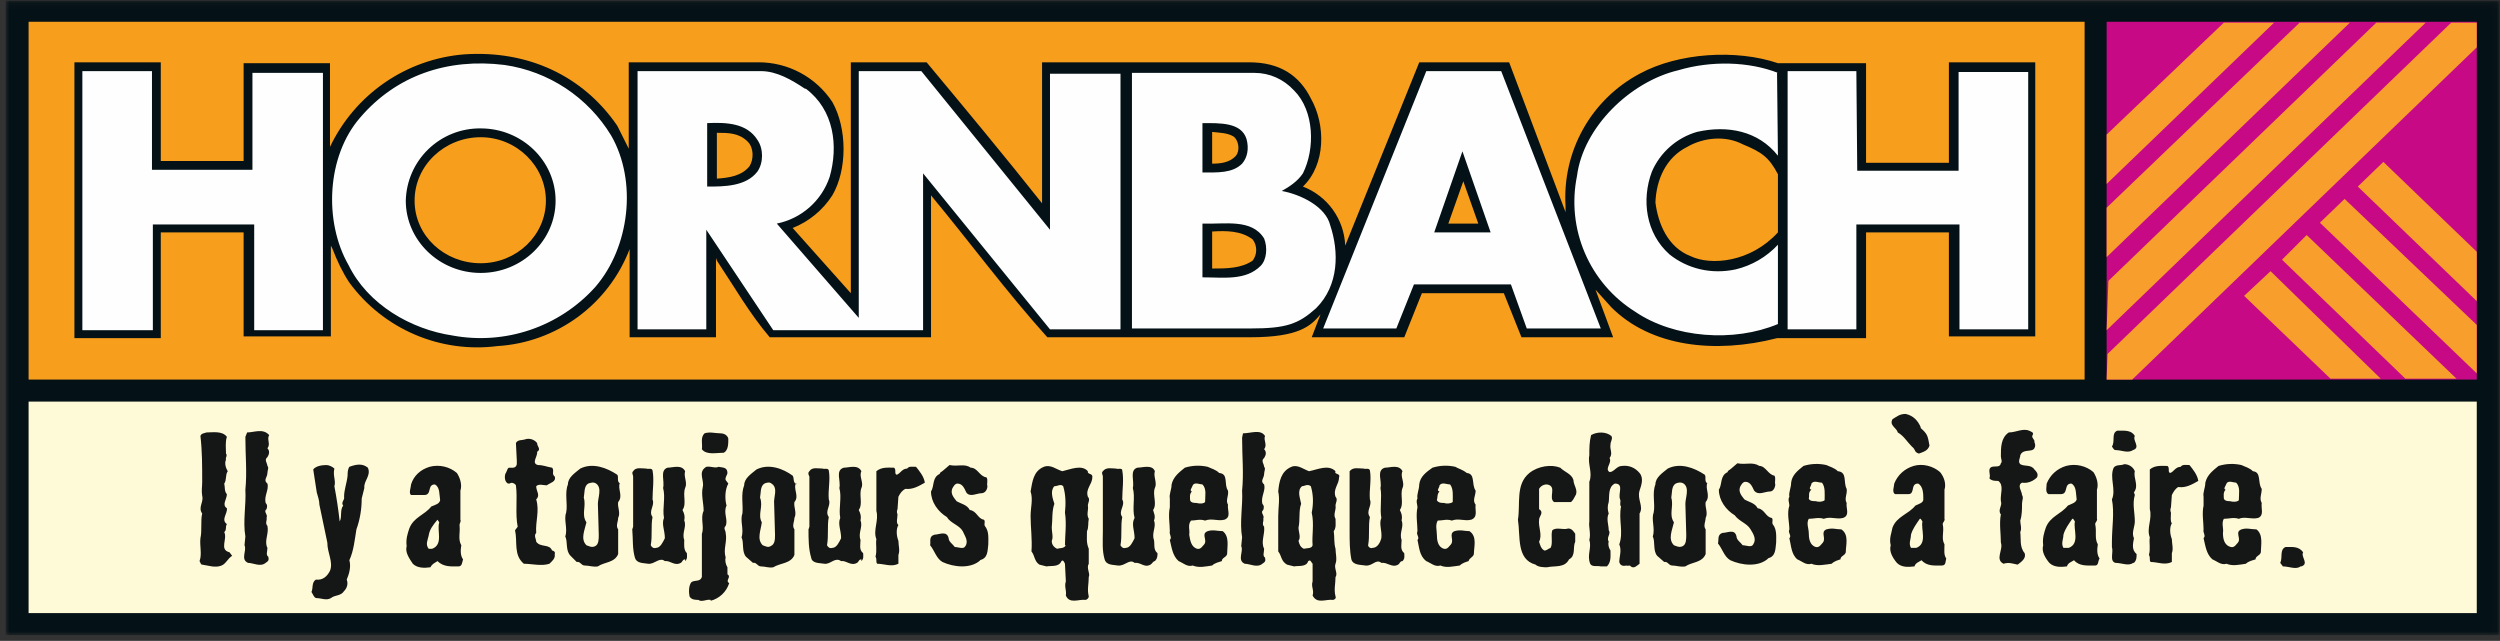 <svg xmlns="http://www.w3.org/2000/svg" width="394" height="101" viewBox="0 0 394 101" fill="none"><rect x="0" y="0" width="394" height="101" fill="#333333" stroke="none"/><mask id="mask0_197_6244" style="mask-type:alpha" maskUnits="userSpaceOnUse" x="0" y="0" width="394" height="101"><path fill-rule="evenodd" clip-rule="evenodd" d="M0.895 100.098H393.95V0.098H0.895V100.098Z" fill="white"></path></mask><g mask="url(#mask0_197_6244)"><path fill-rule="evenodd" clip-rule="evenodd" d="M0.895 100.098H393.95V0.098H0.895V100.098Z" fill="#041116"></path><path fill-rule="evenodd" clip-rule="evenodd" d="M4.506 59.82H328.534V3.431H4.506V59.82Z" fill="#F79E1C"></path><path fill-rule="evenodd" clip-rule="evenodd" d="M65.34 31.626C65.34 37.181 70.062 41.487 75.756 41.487C81.451 41.487 86.034 37.042 86.034 31.626C86.034 26.209 81.451 21.626 75.756 21.626C70.062 21.626 65.34 26.07 65.34 31.626ZM197.423 37.737C195.617 36.348 193.256 36.348 191.034 36.487V42.32C193.256 42.32 195.617 42.32 197.423 41.07C197.784 40.589 197.979 40.004 197.979 39.403C197.979 38.802 197.784 38.218 197.423 37.737ZM228.256 35.237H232.979L230.617 28.57L228.256 35.237ZM280.201 27.459C278.812 24.82 277.701 23.987 274.645 22.737C272.006 21.348 268.534 21.626 265.895 23.153C262.562 24.82 261.034 28.292 260.895 31.903C261.312 35.237 262.84 38.987 266.451 40.376C269.645 41.903 275.895 41.348 280.201 36.626V27.459ZM194.367 21.487C193.395 20.931 192.284 20.931 191.034 20.792V25.792C192.284 25.792 193.812 25.653 194.784 24.542C195.479 23.709 195.201 22.042 194.367 21.487ZM117.84 22.32C116.451 20.931 114.784 20.931 112.979 20.931V28.153C114.923 28.015 116.867 27.737 118.117 26.209C118.812 25.098 118.812 23.292 117.84 22.32ZM97.284 19.82L99.09 23.431V9.82H119.506C121.817 9.809 124.095 10.375 126.132 11.466C128.169 12.557 129.902 14.14 131.173 16.07C133.534 20.237 133.534 26.765 131.173 30.792C129.679 33.118 127.493 34.915 124.923 35.931L134.09 46.209V9.82H146.034C152.284 17.32 158.395 24.681 164.229 32.042V9.82H196.867C201.729 9.82 204.784 11.903 206.59 15.514C208.951 19.681 208.951 25.931 205.34 29.403C207.238 30.134 208.881 31.405 210.066 33.058C211.25 34.712 211.925 36.676 212.006 38.709L223.395 10.514L223.673 9.82H237.84L246.729 33.431V32.459C246.472 28.233 247.435 24.023 249.503 20.33C251.572 16.636 254.658 13.615 258.395 11.626C264.506 8.292 273.673 7.737 280.201 9.959H294.09V25.653H307.145V9.82H320.756V53.014H307.145V36.626H294.09V53.292H280.062C270.34 55.792 260.201 54.681 253.951 48.431L251.451 45.653C252.387 48.15 253.313 50.65 254.229 53.153H239.784L237.006 46.209H224.09L221.312 53.153H206.729L208.117 49.542C206.59 51.348 204.784 53.153 197.006 53.153H165.062C158.673 46.07 152.84 38.153 146.729 30.792V53.153H121.312C118.117 49.403 115.756 45.237 112.979 41.07L112.84 40.653V53.153H99.228V39.264C97.586 43.54 94.749 47.254 91.055 49.963C87.362 52.671 82.967 54.261 78.395 54.542C73.967 55.111 69.468 54.483 65.365 52.724C61.262 50.966 57.704 48.141 55.062 44.542C53.951 42.876 53.117 41.07 52.423 39.264L52.145 38.709V53.014H38.395V36.626H25.34V53.292H11.729V9.82H25.34V25.376H38.395V9.959H52.006V23.153C53.939 19.086 56.906 15.598 60.611 13.038C64.316 10.479 68.629 8.938 73.117 8.57C83.117 7.876 91.867 11.903 97.284 19.82Z" fill="#041116"></path><path fill-rule="evenodd" clip-rule="evenodd" d="M332.006 59.82H390.339V3.431H332.006V59.82Z" fill="#C80986"></path><path fill-rule="evenodd" clip-rule="evenodd" d="M332.006 59.82H336.034L390.339 7.459V3.57H386.311L332.145 55.792L332.006 59.82ZM332.006 52.042L382.284 3.57H374.506L332.284 44.265L332.006 52.042ZM332.006 40.515L370.339 3.57H362.423L332.006 32.737V40.515ZM332.006 28.987L358.395 3.57H350.478L332.006 21.209V28.987ZM371.589 29.404L390.339 47.459V39.681L375.617 25.515L371.589 29.404ZM365.617 35.098L390.339 58.848V51.209L369.506 31.348L365.617 35.098ZM359.645 40.931L379.089 59.681H387.145L363.534 37.042L359.645 40.931ZM353.673 46.626L367.284 59.681H375.2L357.839 42.737L353.673 46.626Z" fill="#F89E2D"></path><path fill-rule="evenodd" clip-rule="evenodd" d="M4.506 96.625H390.339V63.292H4.506V96.625Z" fill="#FEF9D6"></path><path fill-rule="evenodd" clip-rule="evenodd" d="M280.062 11.486L280.201 24.542C277.145 20.653 272.284 19.681 267.423 20.792C265.856 21.249 264.408 22.046 263.184 23.127C261.96 24.207 260.989 25.544 260.34 27.042C258.673 31.486 259.367 36.764 263.117 40.097C265.895 42.319 269.645 43.292 273.534 42.458C276.091 41.848 278.411 40.495 280.201 38.569V51.069C273.256 53.986 263.812 53.292 257.701 49.125C254.176 46.918 251.41 43.687 249.772 39.864C248.134 36.042 247.702 31.811 248.534 27.736C249.506 20.097 256.867 12.875 264.506 11.069C269.645 9.542 275.617 9.681 280.201 11.486M23.951 26.764H39.784V11.486H50.895V52.042H40.062V35.375H24.09V52.042H12.979V11.208H23.951V26.764ZM292.701 26.903H308.673V11.347H319.645V51.903H308.812V35.375H292.562V51.903H281.729V11.208H292.562L292.701 26.903ZM119.367 22.042C117.701 19.403 114.506 19.264 111.451 19.403V29.403C114.09 29.403 117.562 29.403 119.367 27.042C120.34 25.653 120.34 23.431 119.367 22.042ZM127.006 13.986C131.451 17.32 132.145 23.014 130.756 27.875C130.136 29.726 129.04 31.381 127.577 32.673C126.114 33.965 124.336 34.849 122.423 35.236L135.34 50.097V11.208H145.201L165.479 36.208V11.625H176.59V51.903H165.479L145.479 27.32V52.042H121.867L111.312 36.208V51.903H100.479V11.208H119.923C122.423 11.208 124.784 12.597 126.867 13.986M234.923 36.625L230.479 23.847L226.034 36.625H234.923ZM252.284 51.764H240.617L238.117 44.819H222.84L220.062 51.764H208.534L224.784 11.208H236.59L252.284 51.764ZM199.229 37.597C197.284 34.403 192.979 35.375 189.506 35.236V43.708C192.84 43.708 196.312 44.264 198.673 41.903C199.645 40.931 199.784 38.986 199.229 37.597ZM196.451 21.903C195.617 19.264 192.284 19.403 189.506 19.403V27.181C191.867 27.181 194.229 27.32 195.756 25.792C196.59 24.82 196.867 23.431 196.451 21.903ZM203.951 14.264C207.145 17.458 207.284 23.431 205.34 27.32C204.506 28.57 203.256 29.403 202.006 30.097C205.062 30.653 208.951 32.597 209.645 35.514C211.034 39.681 211.034 44.958 207.423 48.569C204.645 51.069 202.701 51.764 197.145 51.764H178.395V11.486H197.701C200.062 11.486 202.284 12.458 203.951 14.264ZM63.951 31.625C63.951 37.875 69.228 43.014 75.756 43.014C82.284 43.014 87.562 37.875 87.562 31.625C87.562 25.375 82.284 20.236 75.756 20.236C72.686 20.199 69.724 21.373 67.514 23.506C65.304 25.638 64.024 28.555 63.951 31.625ZM96.312 21.347C100.479 28.57 99.228 38.986 93.812 45.236C91.029 48.329 87.499 50.655 83.559 51.992C79.619 53.33 75.403 53.634 71.312 52.875C64.784 51.903 57.978 48.014 54.923 41.764C51.034 34.958 51.451 24.681 56.728 18.57C62.423 11.903 70.478 9.125 79.506 10.236C82.954 10.734 86.248 11.988 89.154 13.909C92.059 15.83 94.504 18.37 96.312 21.347Z" fill="#FEFEFE"></path><path fill-rule="evenodd" clip-rule="evenodd" d="M34.921 89.125C33.949 89.542 32.838 89.125 31.866 88.986C31.588 88.986 31.588 88.57 31.449 88.431C31.866 87.32 31.449 86.07 31.588 84.82C31.866 83.57 31.588 82.042 31.866 80.931C31.171 79.959 32.144 79.125 31.866 78.153C31.727 77.32 31.866 76.764 31.866 75.931C31.866 73.431 31.866 71.07 31.588 68.709C31.727 68.292 32.144 68.292 32.56 68.153C33.533 68.153 35.06 67.875 35.755 68.847C35.477 69.681 35.616 70.653 35.616 71.486C35.894 71.764 35.477 72.181 35.616 72.459C35.338 73.014 35.616 73.847 35.894 74.264C35.477 74.82 35.755 75.653 35.338 76.209C35.477 76.764 35.338 77.459 35.755 77.875C35.755 78.709 34.921 79.542 35.755 80.097C35.894 80.931 34.783 81.903 35.755 82.597C35.477 83.014 35.755 83.57 35.338 83.847C35.894 84.959 34.505 86.625 36.171 87.042L36.588 87.597C35.894 88.014 35.616 88.847 34.921 89.125ZM42.144 70.653C42.56 71.07 42.421 71.625 42.144 72.042C41.588 72.459 42.144 73.014 42.144 73.431C42.421 73.709 42.144 74.125 42.144 74.542C42.144 75.236 41.449 75.653 42.144 76.209C42.421 77.181 41.588 78.153 41.866 79.264C42.144 79.542 42.144 79.82 42.005 80.236C41.449 80.653 42.283 81.07 42.005 81.625C42.144 81.903 41.727 82.459 42.144 82.875C42.421 84.125 41.588 85.236 42.144 86.347C42.144 86.903 41.866 87.459 42.283 87.736C42.421 88.292 42.283 88.431 41.866 88.709C41.033 89.403 39.921 88.709 39.088 88.709C37.838 88.153 38.949 86.764 38.533 85.931L38.671 84.542C38.255 82.181 38.81 79.542 38.671 77.181C38.949 74.403 38.671 71.903 38.671 68.847L38.949 68.153C40.06 68.153 41.449 67.459 42.421 68.57C42.005 69.264 42.699 69.959 42.144 70.653ZM57.421 76.903L57.005 78.57C57.005 80.236 56.727 81.903 56.171 83.431C55.894 85.097 55.755 86.764 55.06 88.292C55.338 89.264 55.06 90.375 54.644 91.347C54.921 92.042 54.644 92.736 54.227 93.153C53.671 93.986 52.838 93.709 52.144 94.264C51.449 94.681 50.616 94.264 49.921 94.264C49.505 94.264 49.366 93.709 49.088 93.292C49.366 92.736 49.088 91.764 49.783 91.347C50.894 91.486 51.588 90.792 52.005 89.959C52.56 88.57 51.588 87.181 51.588 85.514L50.338 79.542C50.338 78.847 50.06 78.153 49.921 77.597L49.366 73.986C49.783 73.431 50.755 73.292 51.449 73.292C51.866 73.292 52.421 73.57 52.699 73.847C52.421 74.959 52.977 75.792 52.699 76.625C53.05 78.465 53.328 80.319 53.533 82.181C53.949 81.486 53.533 80.375 54.088 79.681C53.671 79.125 54.366 78.847 54.227 78.292C54.227 77.181 54.644 76.209 54.783 74.959C54.783 74.542 54.783 73.986 55.06 73.57C56.171 73.153 57.144 73.014 57.977 73.709C58.532 74.959 57.283 75.792 57.421 76.903ZM72.977 88.153C72.56 87.597 72.56 86.764 72.699 85.931C72.144 84.959 72.56 83.986 72.421 82.736C72.421 82.459 72.699 82.181 72.56 81.903V77.32C72.838 76.486 72.56 75.375 72.005 74.542C70.894 73.57 69.227 73.153 67.699 73.57C66.31 73.986 65.199 74.959 64.783 76.347C64.783 76.764 64.366 77.736 64.783 78.014H66.866C68.116 78.014 67.283 76.347 68.533 76.347C69.366 76.764 69.227 78.014 69.366 78.847C69.227 79.403 68.671 79.542 67.977 79.82C66.866 81.209 65.199 81.486 64.505 83.292C64.227 84.125 63.949 84.959 64.088 86.07C63.81 87.042 64.505 88.014 65.06 88.847C65.755 89.542 66.866 89.542 67.838 89.403C68.116 88.847 68.533 88.709 68.949 88.431C69.921 89.403 71.171 89.264 72.283 89.264C72.838 89.264 72.838 88.57 72.977 88.153ZM69.227 82.32C68.81 83.57 69.921 85.792 68.116 86.486H67.56C67.005 85.792 67.421 85.097 67.56 84.403C67.699 83.431 68.255 82.736 68.949 81.903L69.227 82.32ZM86.588 88.847C85.338 89.264 83.81 88.847 82.56 88.847C80.894 87.459 81.588 85.375 81.171 83.57L81.588 83.014C81.171 80.931 81.588 78.57 81.31 76.486C81.171 76.209 80.616 75.931 80.338 76.209H80.06C79.505 75.931 79.505 75.097 79.644 74.681C79.921 74.264 79.921 73.847 80.199 73.709C80.755 73.709 81.31 73.847 81.449 73.153V72.597L81.31 69.82C81.588 69.264 82.283 69.403 82.699 69.264C83.394 68.986 84.227 69.264 84.644 69.82C84.644 70.375 85.338 70.792 84.644 71.209C84.783 71.903 83.671 73.014 84.783 73.292C85.616 73.292 86.171 73.57 87.005 73.709C87.421 74.125 86.866 74.681 87.421 75.097C87.699 75.931 86.727 76.07 86.171 76.486C85.616 76.486 84.921 76.209 84.505 76.625C84.505 77.459 85.199 78.014 84.505 78.709C85.06 80.514 84.366 82.181 84.505 83.986C84.088 84.403 84.505 84.959 84.505 85.375C85.199 86.347 86.588 85.653 87.005 86.764C87.283 86.764 87.56 87.042 87.421 87.32C87.56 88.014 87.005 88.431 86.588 88.847ZM97.699 76.209C97.144 75.792 97.56 75.236 97.283 74.82C95.616 73.709 93.394 72.875 91.449 73.847C90.616 74.542 89.505 75.236 89.505 76.347C88.949 77.736 89.505 79.403 89.227 80.792C88.81 81.903 89.505 83.292 89.088 84.542C89.505 85.375 89.088 86.764 89.921 87.597L90.894 88.57C91.449 88.431 91.588 89.125 92.144 89.125C92.838 89.125 93.532 89.403 94.227 89.264C95.199 88.57 96.866 88.709 97.421 87.32V83.431C97.005 82.875 97.421 82.181 97.421 81.625C97.838 80.792 97.282 79.959 97.421 79.125C98.255 78.153 97.282 77.042 97.699 76.07M94.366 84.264C94.366 84.959 94.366 85.792 93.81 86.07C93.255 86.347 92.838 86.07 92.421 85.931C91.449 84.959 92.144 83.57 92.421 82.32C91.588 81.07 92.421 79.82 92.005 78.431C92.144 77.736 92.005 76.625 92.699 76.209C93.116 76.07 93.533 75.931 93.949 76.209C94.921 76.903 94.227 78.431 94.227 79.403L94.366 84.264ZM107.977 88.153C107.56 88.153 107.56 88.57 107.283 88.709C106.31 89.264 105.616 88.292 104.783 88.431C103.949 87.736 103.116 88.986 102.144 88.847C101.449 88.709 100.338 88.847 100.06 87.875C99.644 86.486 99.782 84.959 99.644 83.431L99.782 83.014V75.097C99.782 74.82 99.505 74.542 99.782 74.264C100.199 73.57 101.171 73.847 101.866 73.847C102.144 73.986 102.699 73.709 102.838 74.125C103.116 75.653 102.838 77.181 102.838 78.709C103.255 79.681 102.144 80.514 102.838 81.486C102.56 82.875 102.838 84.403 102.56 85.931C102.699 86.209 102.977 86.486 103.394 86.347C104.088 86.347 104.505 85.375 104.783 84.82C104.783 83.57 104.227 82.597 104.644 81.625C104.366 80.097 104.921 78.431 104.505 76.903C104.783 75.792 103.949 74.125 105.199 73.709C106.033 73.709 107.421 73.153 107.977 74.264C107.699 75.097 108.394 76.07 107.977 76.903C107.56 78.014 108.255 79.403 107.56 80.375C107.838 80.931 107.977 81.347 107.838 82.042C108.255 83.014 107.421 83.986 107.838 85.097C107.838 85.792 107.699 86.625 108.255 87.181C108.255 87.597 108.394 88.014 107.977 88.431M114.088 71.347C112.977 71.347 111.31 71.764 110.616 70.792C110.755 69.959 110.338 68.986 111.033 68.292C111.866 68.014 112.699 68.292 113.533 68.292C114.088 68.292 114.644 68.57 114.783 69.125C114.783 69.959 114.783 70.931 114.088 71.347ZM112.005 94.542C111.31 94.403 110.616 94.959 110.06 94.542C109.644 94.542 108.949 94.542 108.671 93.986C108.533 93.292 108.533 92.32 108.949 91.764C109.505 91.347 110.338 91.764 110.616 90.931V84.125C111.033 83.014 110.338 81.625 110.894 80.514C110.894 79.264 110.477 78.014 110.755 76.764C111.033 75.653 109.921 74.403 111.31 73.57C112.005 73.431 112.699 73.847 113.255 73.57C113.81 73.709 114.644 73.57 114.644 74.542C114.644 74.82 114.227 75.236 114.366 75.653L114.783 76.209C114.227 77.181 114.227 78.709 114.505 79.681C113.949 80.792 114.783 81.903 114.366 82.875C113.949 83.292 114.366 83.57 114.366 83.986C114.644 85.375 113.949 86.486 114.366 87.875C114.227 88.292 114.366 88.986 114.644 89.403V90.514C115.338 90.931 114.227 91.486 114.921 91.903C114.71 92.575 114.331 93.182 113.821 93.668C113.311 94.153 112.686 94.502 112.005 94.681M125.477 76.347C124.921 75.931 125.199 75.375 124.921 74.959C123.394 73.847 121.171 73.014 119.227 73.986C118.394 74.681 117.283 75.375 117.283 76.486C116.727 77.875 117.144 79.542 117.005 80.931C116.588 82.042 117.283 83.431 116.866 84.681C117.283 85.514 116.866 86.903 117.56 87.736L118.671 88.709C119.227 88.57 119.366 89.264 119.921 89.264C120.616 89.264 121.171 89.542 121.866 89.403C122.977 88.709 124.644 88.847 125.199 87.459V83.431C124.783 82.875 125.199 82.181 125.199 81.625C125.616 80.792 125.06 79.959 125.199 79.125C126.033 78.153 124.921 77.042 125.477 76.07M122.144 84.264C122.144 84.959 122.144 85.792 121.449 86.07C121.033 86.347 120.616 86.07 120.199 85.931C119.227 84.959 119.921 83.57 120.06 82.32C119.366 81.07 120.338 79.82 119.783 78.431C119.921 77.736 119.783 76.625 120.477 76.209C120.755 76.07 121.31 75.931 121.588 76.209C122.699 76.903 121.866 78.431 122.005 79.403L122.144 84.264ZM135.755 88.153C135.338 88.153 135.338 88.57 135.06 88.709C134.088 89.264 133.394 88.292 132.56 88.431C131.588 87.736 130.894 88.986 129.921 88.847C129.227 88.709 127.977 88.847 127.838 87.875C127.421 86.486 127.421 84.959 127.421 83.431L127.56 83.014V75.097C127.421 74.82 127.283 74.542 127.56 74.264C127.977 73.57 128.949 73.847 129.644 73.847C129.921 73.986 130.477 73.709 130.616 74.125C130.894 75.653 130.477 77.181 130.616 78.709C131.033 79.681 129.921 80.514 130.616 81.486C130.338 82.875 130.616 84.403 130.338 85.931C130.477 86.209 130.755 86.486 131.171 86.347C131.866 86.347 132.283 85.375 132.56 84.82C132.56 83.57 132.005 82.597 132.421 81.625C132.144 80.097 132.699 78.431 132.283 76.903C132.56 75.792 131.588 74.125 132.977 73.709C133.81 73.709 135.199 73.153 135.755 74.264C135.338 75.097 136.171 76.07 135.755 76.903C135.338 78.014 136.033 79.403 135.338 80.375C135.616 80.931 135.755 81.347 135.616 82.042C136.033 83.014 135.199 83.986 135.616 85.097C135.616 85.792 135.338 86.625 136.033 87.181C136.033 87.597 136.171 88.014 135.755 88.431M142.699 77.042C142.144 77.32 141.866 77.736 141.588 78.292L141.449 80.236C141.387 80.367 141.355 80.509 141.355 80.653C141.355 80.797 141.387 80.939 141.449 81.07C141.449 81.625 141.171 82.459 141.588 82.736C141.171 83.431 141.31 84.542 141.588 85.236C141.588 85.931 141.866 86.764 141.588 87.459V88.847C140.477 89.403 139.366 88.847 138.255 88.847C137.977 88.57 138.255 88.153 137.977 87.736C138.255 86.764 137.977 85.792 138.116 84.959C137.56 83.57 138.533 82.042 138.116 80.514V74.264C138.949 73.57 139.921 73.709 140.894 73.709C141.31 73.986 140.894 74.681 141.31 74.82C141.866 74.681 142.144 73.847 142.977 73.847C143.255 73.431 143.81 73.57 144.366 73.57C144.921 74.264 145.616 75.097 145.755 76.07C144.783 76.625 143.81 77.181 142.699 77.042ZM154.505 88.292C152.977 89.681 150.338 89.403 148.533 88.57C147.56 88.014 147.283 86.764 146.588 85.931C146.727 85.375 146.31 84.542 147.283 84.264C147.977 84.264 149.227 83.57 149.505 84.82C149.505 85.375 150.199 85.792 150.477 86.209C151.033 86.209 151.866 86.625 152.144 86.07C152.699 85.236 152.005 84.403 151.727 83.709C151.171 82.736 149.783 82.459 149.227 81.486C147.838 80.653 146.727 79.125 146.727 77.459C147.283 76.625 146.866 75.236 148.116 74.681C148.116 74.403 148.394 74.403 148.671 74.125L149.644 73.292C151.033 73.57 152.005 73.014 152.977 73.709C154.088 73.709 154.366 75.097 155.477 75.236C155.755 75.653 155.477 76.209 155.616 76.625C155.616 77.042 155.338 77.736 154.644 77.736C153.949 77.736 152.838 78.431 152.283 77.597C152.005 77.042 151.727 76.209 150.894 76.209C150.477 76.209 150.199 76.764 150.06 77.042C149.783 77.875 150.338 78.431 150.755 78.986C151.449 79.403 152.421 79.542 152.838 80.375C153.949 80.514 154.088 81.764 155.06 81.903C155.338 82.181 155.06 82.459 155.199 82.875C155.894 83.709 155.755 84.82 155.755 85.792C155.616 86.764 155.755 88.014 154.366 88.292M172.144 75.236C172.283 74.542 171.31 74.82 171.449 74.264C170.477 73.153 168.671 73.986 167.421 74.264C166.449 73.986 165.616 73.153 164.505 73.57C162.838 74.264 162.699 75.931 162.421 77.459C162.838 78.709 162.421 79.959 162.421 81.347C162.421 83.153 162.699 84.959 162.56 86.903C163.116 87.597 162.977 88.431 163.81 88.986L164.921 89.264C165.755 89.125 166.866 89.403 167.283 88.431C167.56 88.153 167.699 88.57 167.838 88.847L167.977 91.625C167.699 92.459 168.116 93.014 167.977 93.847C168.533 95.236 170.06 94.403 171.033 94.542C171.31 94.542 171.588 94.264 171.588 93.986C171.31 92.875 171.588 92.042 171.588 90.931C171.866 90.375 171.171 89.542 171.588 88.847V86.486C171.171 85.514 171.31 84.681 171.31 83.709C171.588 83.153 171.449 82.459 171.588 81.764C171.171 81.07 171.588 80.375 171.449 79.681C171.449 79.264 171.866 78.709 171.449 78.292C171.033 77.042 172.144 76.347 172.144 75.236ZM167.977 85.931C167.699 86.486 167.005 86.347 166.588 86.486C166.033 86.209 165.755 85.792 165.755 85.236C166.033 84.681 165.755 83.847 165.755 83.153C165.894 81.903 165.755 80.514 166.171 79.403C165.894 78.57 165.477 77.32 166.171 76.625C166.727 76.625 167.144 76.209 167.56 76.625C167.977 78.014 167.977 79.403 167.838 80.792C168.116 82.597 167.838 84.403 167.838 85.931M182.005 88.431C181.727 88.431 181.588 88.847 181.31 88.986C180.338 89.542 179.783 88.57 178.81 88.709C177.977 88.014 177.283 89.264 176.171 89.125C175.477 88.986 174.366 89.125 174.088 88.153C173.671 86.764 173.81 85.236 173.81 83.709V83.292V75.097C173.81 74.82 173.533 74.542 173.81 74.264C174.366 73.57 175.199 73.847 175.894 73.847C176.171 73.986 176.866 73.709 176.866 74.125C177.144 75.653 176.866 77.181 176.866 78.709C177.421 79.681 176.171 80.514 176.866 81.486C176.588 82.875 176.866 84.403 176.588 85.931C176.727 86.209 177.005 86.486 177.421 86.347C178.116 86.347 178.533 85.375 178.81 84.82C178.81 83.57 178.255 82.597 178.81 81.625C178.394 80.097 178.949 78.431 178.533 76.903C178.81 75.792 177.977 74.125 179.227 73.709C180.06 73.709 181.588 73.153 182.005 74.264C181.727 75.097 182.421 76.07 182.005 76.903C181.588 78.014 182.421 79.403 181.727 80.375C181.866 80.931 182.144 81.347 181.866 82.042C182.283 83.014 181.449 83.986 181.866 85.097C182.005 85.792 181.727 86.625 182.421 87.181C182.421 87.597 182.421 88.014 182.005 88.431ZM193.533 79.542C193.116 78.847 193.671 78.153 193.533 77.32C192.838 76.347 193.671 74.681 192.144 74.542C191.588 73.986 190.894 73.847 190.338 73.57C189.143 73.296 187.897 73.344 186.727 73.709C185.894 74.403 184.921 75.097 184.644 76.347C184.644 77.181 184.227 77.875 184.366 78.57V79.959C184.088 81.209 184.366 82.597 184.366 83.709C184.227 84.264 184.783 84.681 184.366 85.097C184.644 86.209 184.783 87.597 185.755 88.431C186.449 88.709 187.144 89.403 187.977 89.125C188.949 89.542 190.06 89.264 191.033 89.125C191.449 88.709 192.144 88.57 192.56 88.431C192.56 87.875 193.255 87.875 193.394 87.32C193.394 86.209 193.81 84.542 192.699 83.709C191.866 83.709 191.171 83.431 190.338 83.709C189.227 84.125 190.338 85.097 189.783 85.792C189.505 86.07 189.227 86.625 188.671 86.486C187.699 86.209 187.56 85.097 187.421 84.264C187.56 83.57 187.144 82.736 187.699 82.042C188.394 82.042 189.088 81.764 189.921 82.042C191.033 81.625 191.866 82.181 192.977 81.903C194.088 81.486 193.394 80.375 193.533 79.542ZM189.921 79.125C189.644 79.403 189.088 79.403 188.533 79.264C188.255 79.264 187.699 79.264 187.56 78.847C187.56 78.431 187.421 77.875 187.838 77.459C187.421 77.32 187.838 76.903 187.977 76.486C188.255 75.931 189.088 76.347 189.505 76.347C190.199 77.042 189.921 78.153 189.921 79.125ZM199.227 70.792C199.644 71.209 199.505 71.764 199.227 72.181C198.671 72.597 199.227 73.153 199.227 73.57C199.505 73.847 199.227 74.264 199.227 74.681C199.227 75.375 198.533 75.792 199.227 76.347C199.505 77.32 198.671 78.292 198.949 79.403C199.227 79.681 199.227 79.959 199.088 80.375C198.533 80.792 199.366 81.209 199.088 81.764C199.227 82.042 198.81 82.597 199.227 83.014C199.366 84.264 198.671 85.375 199.227 86.486C199.227 87.042 198.949 87.597 199.366 87.875C199.505 88.431 199.366 88.57 198.949 88.847C198.116 89.542 197.005 88.847 196.171 88.847C194.921 88.292 196.033 86.903 195.616 86.07L195.755 84.681C195.338 82.32 195.894 79.681 195.755 77.32C196.033 74.542 195.755 72.042 195.755 68.986L195.894 68.292C197.144 68.292 198.671 67.597 199.366 68.709C199.088 69.403 199.783 70.097 199.227 70.792ZM211.033 75.236C211.31 74.542 210.199 74.82 210.477 74.264C209.366 73.153 207.699 73.986 206.31 74.264C205.477 73.986 204.505 73.153 203.533 73.57C201.866 74.264 201.588 75.931 201.449 77.459C201.727 78.709 201.449 79.959 201.449 81.347V86.903C202.005 87.597 201.866 88.431 202.838 88.986L203.949 89.264C204.644 89.125 205.894 89.403 206.171 88.431C206.588 88.153 206.588 88.57 206.866 88.847V91.625C206.588 92.459 207.144 93.014 206.866 93.847C207.56 95.236 208.949 94.403 210.06 94.542C210.338 94.542 210.616 94.264 210.477 93.986C210.199 92.875 210.477 92.042 210.477 90.931C210.894 90.375 210.199 89.542 210.477 88.847C210.755 88.153 210.477 87.181 210.477 86.486C210.199 85.514 210.338 84.681 210.199 83.709C210.616 83.153 210.477 82.459 210.477 81.764C210.06 81.07 210.616 80.375 210.477 79.681C210.477 79.264 210.894 78.709 210.477 78.292C210.06 77.042 211.033 76.347 211.033 75.236ZM206.866 85.931C206.727 86.486 206.033 86.347 205.477 86.486C204.921 86.209 204.783 85.792 204.644 85.236C205.06 84.681 204.644 83.847 204.644 83.153C204.921 81.903 204.644 80.514 205.06 79.403C204.921 78.57 204.366 77.32 205.199 76.625C205.616 76.625 206.033 76.209 206.588 76.625C207.005 78.014 207.005 79.403 206.727 80.792C207.144 82.597 206.727 84.403 206.866 85.931ZM221.033 88.431C220.616 88.431 220.616 88.847 220.338 88.986C219.366 89.542 218.671 88.57 217.699 88.709C216.866 88.014 216.31 89.264 215.199 89.125C214.505 88.986 213.255 89.125 212.977 88.153C212.699 86.764 212.699 85.236 212.699 83.709V83.292V75.097V74.264C213.255 73.57 214.088 73.847 214.921 73.847C215.199 73.986 215.755 73.709 215.894 74.125C216.171 75.653 215.755 77.181 215.894 78.709C216.31 79.681 215.199 80.514 215.894 81.486C215.616 82.875 215.894 84.403 215.616 85.931C215.616 86.209 216.033 86.486 216.31 86.347C217.144 86.347 217.56 85.375 217.699 84.82C217.838 83.57 217.283 82.597 217.699 81.625C217.421 80.097 217.838 78.431 217.56 76.903C217.838 75.792 216.866 74.125 218.255 73.709C219.088 73.709 220.477 73.153 221.033 74.264C220.616 75.097 221.449 76.07 221.033 76.903C220.616 78.014 221.31 79.403 220.616 80.375C220.894 80.931 221.033 81.347 220.894 82.042C221.31 83.014 220.477 83.986 220.894 85.097C220.894 85.792 220.616 86.625 221.31 87.181C221.31 87.597 221.449 88.014 221.033 88.431ZM232.56 79.542C232.005 78.847 232.56 78.153 232.56 77.32C231.866 76.347 232.56 74.681 231.171 74.542C230.477 73.986 229.783 73.847 229.366 73.57C228.171 73.296 226.925 73.344 225.755 73.709C224.783 74.403 223.81 75.097 223.671 76.347C223.671 77.181 223.255 77.875 223.394 78.57C223.116 78.986 223.394 79.542 223.394 79.959C223.116 81.209 223.394 82.597 223.394 83.709C223.116 84.264 223.81 84.681 223.394 85.097C223.671 86.209 223.671 87.597 224.783 88.431C225.477 88.709 226.171 89.403 227.005 89.125C227.977 89.542 228.949 89.264 230.06 89.125C230.477 88.709 231.033 88.57 231.449 88.431C231.588 87.875 232.144 87.875 232.283 87.32C232.283 86.209 232.838 84.542 231.588 83.709C230.755 83.709 230.199 83.431 229.227 83.709C228.255 84.125 229.227 85.097 228.671 85.792C228.394 86.07 228.116 86.625 227.56 86.486C226.588 86.209 226.449 85.097 226.449 84.264C226.449 83.57 226.171 82.736 226.588 82.042C227.421 82.042 227.977 81.764 228.81 82.042C229.921 81.625 230.755 82.181 231.866 81.903C232.977 81.486 232.421 80.375 232.56 79.542ZM228.949 79.125C228.533 79.403 227.977 79.403 227.56 79.264C227.144 79.264 226.727 79.264 226.449 78.847C226.588 78.431 226.449 77.875 226.866 77.459C226.31 77.32 226.866 76.903 226.866 76.486C227.283 75.931 227.977 76.347 228.533 76.347C229.088 77.042 228.949 78.153 228.949 79.125ZM247.283 88.153C246.588 89.542 245.06 89.125 243.81 89.403C243.394 89.403 242.421 89.403 242.005 88.986C238.949 88.153 239.644 84.542 239.227 81.903C239.644 79.403 238.81 76.347 241.033 74.542C242.421 73.431 244.505 73.153 245.894 73.709C246.588 74.403 247.699 74.681 247.977 75.653C247.977 76.486 248.81 77.32 248.255 78.153C248.116 78.431 247.838 78.986 247.56 79.125H244.921C243.949 78.431 245.477 76.625 243.81 76.347C243.559 76.339 243.309 76.399 243.089 76.521C242.869 76.644 242.686 76.824 242.56 77.042V80.236C243.394 80.792 242.56 81.347 242.56 81.903C242.421 83.153 243.116 84.264 242.56 85.375C242.699 85.792 242.838 86.486 243.394 86.764C243.81 86.764 243.949 86.486 244.366 86.347C244.783 85.653 244.366 84.403 244.644 83.57C245.338 83.014 246.31 83.57 247.144 83.292C247.699 83.292 247.977 83.709 248.255 84.125V85.375C247.838 86.209 248.394 87.597 247.283 88.153ZM258.394 88.847C257.977 89.125 257.56 89.681 257.005 89.264C256.866 88.986 256.588 89.264 256.31 89.125C255.755 89.264 255.338 89.125 255.199 88.57C255.199 87.736 255.616 86.764 255.199 85.792C255.894 83.847 255.06 81.903 255.477 79.82C255.199 79.542 255.477 79.125 255.338 78.709C254.921 77.875 256.033 76.209 254.505 76.209C253.394 76.764 253.671 78.153 253.533 79.125C253.331 79.71 253.331 80.346 253.533 80.931C253.116 81.764 253.533 82.736 253.533 83.57C253.949 84.125 253.116 84.681 253.533 85.375C253.394 85.792 253.533 86.347 253.81 86.764C253.81 87.597 253.949 88.57 253.255 89.264H252.283C251.727 89.125 250.894 89.403 250.616 88.847C250.06 87.459 250.894 86.347 250.477 85.097C250.755 84.125 250.338 83.014 250.477 82.181V75.931C251.033 74.542 250.199 73.153 250.477 71.764C250.477 70.653 250.477 69.681 250.755 68.57C251.727 68.014 253.116 68.014 253.949 68.709C254.227 69.125 253.81 69.542 253.81 70.097C253.671 70.792 254.227 71.486 253.671 72.181C254.088 73.014 252.838 73.847 253.671 74.403C254.366 74.403 254.783 73.431 255.616 73.431C256.727 73.292 257.699 73.709 258.394 74.542C259.088 75.375 258.671 76.486 258.394 77.32C257.977 78.709 259.088 79.82 258.394 80.931V88.709M269.088 76.209C268.533 75.792 268.949 75.236 268.671 74.82C267.005 73.709 264.783 72.875 262.838 73.847C262.005 74.542 260.894 75.236 260.894 76.347C260.338 77.736 260.894 79.403 260.616 80.792C260.199 81.903 260.894 83.292 260.477 84.542C260.894 85.375 260.477 86.764 261.171 87.597L262.283 88.57C262.838 88.431 262.977 89.125 263.533 89.125C264.227 89.125 264.783 89.403 265.616 89.264C266.588 88.57 268.255 88.709 268.81 87.32V83.431C268.394 82.875 268.81 82.181 268.81 81.625C269.227 80.792 268.671 79.959 268.81 79.125C269.644 78.153 268.671 77.042 269.088 76.07M265.755 84.264C265.755 84.959 265.755 85.792 265.199 86.07C264.644 86.347 264.227 86.07 263.81 85.931C262.838 84.959 263.533 83.57 263.81 82.32C262.977 81.07 263.81 79.82 263.394 78.431C263.533 77.736 263.394 76.625 264.088 76.209C264.366 76.07 264.921 75.931 265.338 76.209C266.31 76.903 265.616 78.431 265.616 79.403L265.755 84.264ZM278.671 88.014C277.144 89.403 274.505 89.125 272.699 88.292C271.727 87.736 271.449 86.486 270.755 85.653C270.894 85.097 270.616 84.264 271.449 83.986C272.283 83.986 273.394 83.292 273.671 84.542C273.671 85.097 274.366 85.514 274.644 85.931C275.199 85.931 276.033 86.347 276.31 85.792C276.866 84.959 276.31 84.125 275.894 83.431C275.338 82.459 274.088 82.181 273.394 81.209C272.005 80.375 270.894 78.847 270.894 77.181C271.449 76.347 271.033 74.959 272.283 74.403C272.283 74.125 272.56 74.125 272.838 73.847L273.81 73.014C275.199 73.292 276.171 72.736 277.283 73.431C278.255 73.431 278.671 74.82 279.644 74.959C279.921 75.375 279.644 75.931 279.783 76.347C279.783 76.764 279.505 77.459 278.949 77.459C278.116 77.459 277.144 78.153 276.449 77.32C276.171 76.764 275.894 75.931 275.06 75.931C274.644 75.931 274.366 76.486 274.227 76.764C273.949 77.597 274.505 78.153 274.921 78.709C275.616 79.125 276.588 79.264 277.005 80.097C278.116 80.236 278.255 81.486 279.227 81.625C279.505 81.903 279.227 82.181 279.366 82.597C280.06 83.431 279.921 84.542 279.921 85.514C279.783 86.486 279.921 87.736 278.533 88.014M291.033 79.264C290.616 78.57 291.171 77.875 291.033 77.042C290.477 76.07 291.171 74.403 289.644 74.264C289.088 73.709 288.394 73.57 287.838 73.292C286.643 73.019 285.397 73.067 284.227 73.431C283.394 74.125 282.421 74.82 282.283 76.07C282.283 76.903 281.866 77.597 282.005 78.292C281.727 78.709 282.005 79.264 282.005 79.681C281.588 80.931 282.005 82.32 282.005 83.431C281.727 83.986 282.421 84.403 282.005 84.82C282.283 85.931 282.283 87.32 283.255 88.153C283.949 88.431 284.644 89.125 285.477 88.847C286.449 89.264 287.56 88.986 288.671 88.847C289.088 88.431 289.644 88.292 290.06 88.153C290.06 87.597 290.755 87.597 290.894 87.042C290.894 85.931 291.449 84.264 290.199 83.431C289.366 83.431 288.81 83.153 287.838 83.431C286.866 83.847 287.838 84.82 287.283 85.514C287.005 85.792 286.727 86.347 286.171 86.209C285.199 85.931 285.06 84.82 285.06 83.986C285.06 83.292 284.644 82.459 285.06 81.764C285.894 81.764 286.588 81.486 287.421 81.764C288.533 81.347 289.366 81.903 290.477 81.625C291.588 81.209 290.894 80.097 291.033 79.264ZM287.56 78.847C287.144 79.125 286.588 79.125 286.171 78.986C285.755 78.986 285.199 78.986 285.06 78.57C285.199 78.153 284.921 77.597 285.477 77.181C284.921 77.042 285.477 76.625 285.477 76.209C285.894 75.653 286.588 76.07 287.144 76.07C287.699 76.764 287.56 77.875 287.56 78.847ZM306.727 88.014C306.31 87.459 306.449 86.625 306.449 85.792C305.894 84.82 306.449 83.847 306.171 82.597C306.171 82.32 306.588 82.042 306.449 81.764V77.181C306.727 76.347 306.449 75.236 305.755 74.403C304.644 73.431 302.977 73.014 301.588 73.431C300.199 73.847 299.088 74.82 298.533 76.209C298.533 76.625 298.116 77.597 298.671 77.875H300.755C301.866 77.875 301.033 76.209 302.283 76.209C303.116 76.625 303.116 77.875 303.116 78.709C303.116 79.264 302.421 79.403 301.866 79.681C300.755 81.07 298.949 81.347 298.255 83.153C298.116 83.986 297.699 84.82 297.977 85.931C297.699 86.903 298.255 87.875 298.949 88.709C299.644 89.403 300.616 89.403 301.727 89.264C301.866 88.709 302.421 88.57 302.838 88.292C303.671 89.264 304.921 89.125 306.033 89.125C306.727 89.125 306.588 88.431 306.727 88.014ZM302.977 82.181C302.699 83.431 303.81 85.653 302.005 86.347H301.171C300.755 85.653 301.171 84.959 301.171 84.264C301.449 83.292 302.005 82.597 302.56 81.764H302.699L302.977 82.181ZM302.699 67.32C302.283 66.347 301.588 65.514 300.338 65.236C299.366 65.236 298.949 65.653 298.255 66.07C297.699 67.042 298.949 67.459 299.088 68.153C300.06 68.709 300.477 69.542 301.31 70.375C302.005 70.931 301.588 71.209 302.421 71.486C303.116 71.209 303.81 71.07 304.088 70.236C303.81 68.709 303.81 68.431 302.699 67.459V67.32ZM318.671 76.07C317.838 76.486 318.671 77.459 318.671 78.014C318.949 78.431 318.671 78.847 318.671 79.403C318.671 80.236 318.671 81.209 318.394 82.042C318.394 82.597 318.671 83.292 318.394 83.847C318.533 84.959 318.255 86.209 319.088 87.181C319.366 88.014 318.533 88.57 317.977 88.986C317.283 88.847 316.588 88.57 315.755 88.847C314.366 88.153 315.755 86.625 315.338 85.514C315.338 84.125 315.06 82.459 315.338 81.07C314.783 80.375 315.616 79.681 315.338 78.986C315.199 77.875 315.894 76.486 314.921 75.792C314.505 75.792 313.81 75.792 313.533 75.375C313.81 74.82 313.116 73.847 313.949 73.57C314.505 73.431 315.199 73.709 315.338 73.014C315.616 72.736 315.338 72.32 315.338 71.903C315.338 70.514 315.338 68.986 316.588 68.153C317.699 68.153 318.81 67.459 319.783 67.875C320.06 68.014 320.616 68.153 320.338 68.57C320.06 68.986 320.755 69.264 320.616 69.681C320.701 69.829 320.746 69.996 320.746 70.167C320.746 70.338 320.701 70.505 320.616 70.653C320.199 71.347 318.81 70.653 318.394 71.764C318.394 72.181 317.977 72.736 318.394 73.153C319.088 73.57 320.06 73.153 320.616 73.986C320.894 74.264 321.31 74.681 321.033 75.236C320.477 75.792 319.644 76.209 318.671 76.07ZM330.894 88.014C330.477 87.459 330.477 86.625 330.616 85.792C330.06 84.82 330.477 83.847 330.199 82.597C330.199 82.32 330.616 82.042 330.477 81.764V77.181C330.755 76.347 330.477 75.236 329.921 74.403C328.81 73.431 327.144 73.014 325.616 73.431C324.227 73.847 323.116 74.82 322.56 76.209C322.56 76.625 322.283 77.597 322.838 77.875H324.783C326.033 77.875 325.199 76.209 326.449 76.209C327.283 76.625 327.144 77.875 327.283 78.709C327.144 79.264 326.449 79.403 325.894 79.681C324.783 81.07 323.116 81.347 322.421 83.153C322.144 83.986 321.866 84.82 322.005 85.931C321.727 86.903 322.283 87.875 322.977 88.709C323.671 89.403 324.783 89.403 325.755 89.264C325.894 88.709 326.449 88.57 326.866 88.292C327.699 89.264 328.949 89.125 330.199 89.125C330.755 89.125 330.616 88.431 330.894 88.014ZM327.005 82.181C326.727 83.431 327.838 85.653 326.033 86.347H325.199C324.783 85.653 325.199 84.959 325.199 84.264C325.477 83.292 326.033 82.597 326.588 81.764H326.727L327.005 82.181ZM336.171 70.931C335.338 71.486 334.366 70.931 333.394 70.931C333.116 70.931 332.977 70.514 332.838 70.375C333.394 69.542 332.699 68.292 333.671 67.875C334.783 67.875 335.894 67.736 336.449 68.709C336.033 69.403 337.421 70.514 336.171 70.931ZM336.171 88.709C335.477 89.264 334.366 88.709 333.394 88.709C332.421 88.431 333.116 87.042 332.838 86.209V85.375C332.838 83.153 333.255 80.792 332.838 78.709C333.533 77.181 332.421 75.236 333.116 73.709C333.533 73.153 334.227 73.431 334.783 73.153C335.477 73.153 336.171 73.57 336.449 74.264C336.171 75.375 337.144 76.486 336.31 77.597L336.449 78.014C336.033 79.403 336.449 80.792 336.449 82.181C336.449 83.014 335.894 83.986 336.31 84.82C336.171 85.653 335.894 86.625 336.727 87.32C336.727 87.875 336.727 88.292 336.31 88.709M343.255 76.764C342.838 77.042 342.56 77.459 342.283 78.014L342.144 79.959C342.082 80.089 342.05 80.231 342.05 80.375C342.05 80.519 342.082 80.662 342.144 80.792C342.144 81.347 342.005 82.181 342.283 82.459C341.866 83.153 342.005 84.264 342.283 84.959C342.283 85.653 342.56 86.486 342.283 87.181V88.57C341.171 89.125 340.06 88.57 338.949 88.57C338.671 88.292 338.949 87.875 338.671 87.459C338.949 86.486 338.671 85.514 338.81 84.681C338.255 83.292 339.227 81.764 338.81 80.236V73.986C339.644 73.292 340.616 73.431 341.588 73.431C342.005 73.709 341.588 74.403 342.005 74.542C342.56 74.403 342.838 73.57 343.671 73.57C343.949 73.153 344.505 73.292 345.06 73.292C345.616 73.986 346.31 74.82 346.449 75.792C345.477 76.347 344.505 76.903 343.394 76.764M356.449 79.264C356.033 78.57 356.449 77.875 356.449 77.042C355.755 76.07 356.449 74.403 355.06 74.264C354.505 73.709 353.81 73.57 353.255 73.292C352.06 73.019 350.814 73.067 349.644 73.431C348.81 74.125 347.838 74.82 347.56 76.07C347.56 76.903 347.144 77.597 347.283 78.292V79.681C347.005 80.931 347.283 82.32 347.283 83.431C347.144 83.986 347.699 84.403 347.283 84.82C347.56 85.931 347.699 87.32 348.671 88.153C349.366 88.431 350.06 89.125 350.894 88.847C351.866 89.264 352.977 88.986 353.949 88.847C354.366 88.431 355.06 88.292 355.477 88.153C355.477 87.597 356.171 87.597 356.31 87.042C356.31 85.931 356.727 84.264 355.616 83.431C354.783 83.431 354.088 83.153 353.255 83.431C352.144 83.847 353.255 84.82 352.699 85.514C352.421 85.792 352.144 86.347 351.588 86.209C350.477 85.931 350.338 84.82 350.338 83.986C350.477 83.292 350.06 82.459 350.477 81.764C351.31 81.764 352.005 81.486 352.838 81.764C353.81 81.347 354.783 81.903 355.894 81.625C356.866 81.209 356.31 80.097 356.449 79.264ZM352.838 78.847C352.56 79.125 351.866 79.125 351.449 78.986C351.171 78.986 350.616 78.986 350.477 78.57C350.477 78.153 350.338 77.597 350.755 77.181C350.338 77.042 350.755 76.625 350.894 76.209C351.171 75.653 352.005 76.07 352.421 76.07C353.116 76.764 352.838 77.875 352.838 78.847ZM362.56 89.264C361.866 89.82 360.755 89.264 359.783 89.264L359.366 88.709C359.783 87.875 359.227 86.625 360.199 86.209C361.31 86.209 362.283 86.07 362.977 87.042C362.56 87.736 363.949 88.847 362.699 89.264" fill="#151616"></path></g></svg>